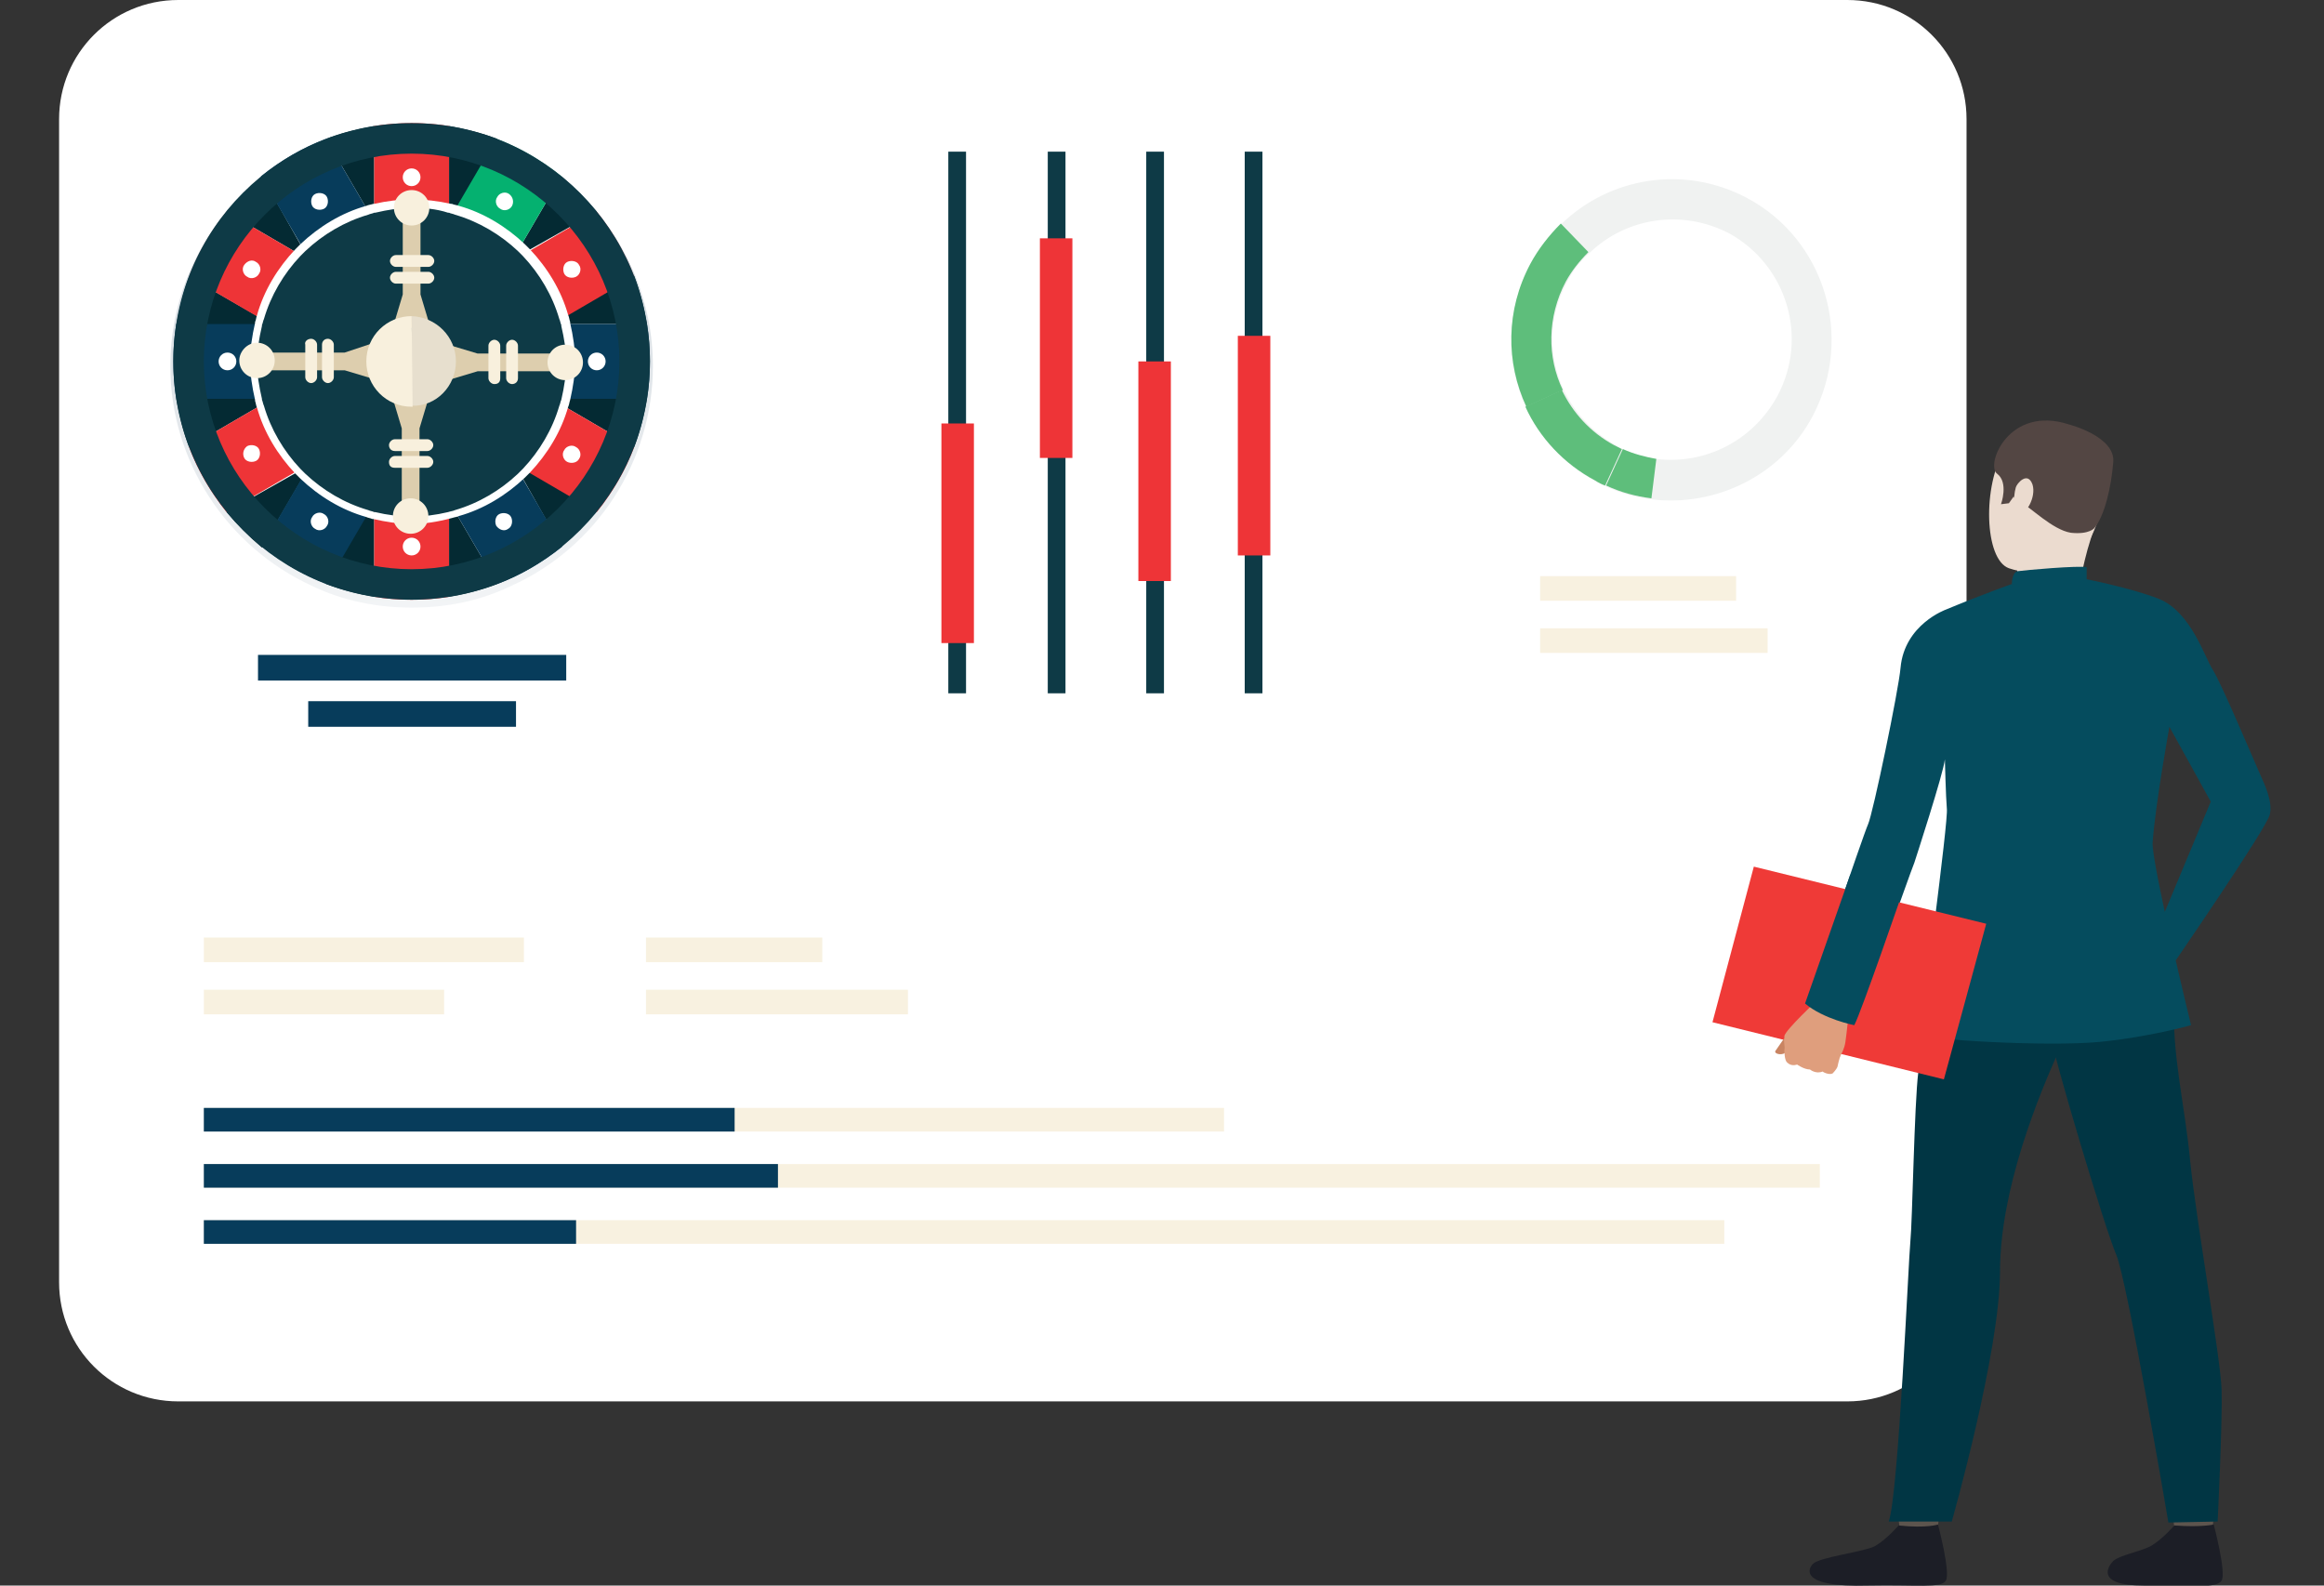 <?xml version="1.0" encoding="utf-8"?>
<!-- Generator: Adobe Illustrator 24.0.2, SVG Export Plug-In . SVG Version: 6.00 Build 0)  -->
<svg version="1.1" id="Layer_1" xmlns="http://www.w3.org/2000/svg" xmlns:xlink="http://www.w3.org/1999/xlink" x="0px" y="0px"
	 viewBox="0 0 236 161" style="enable-background:new 0 0 236 161;" xml:space="preserve">
<rect x="0" y="0" width="236" height="161" fill="#333333" stroke="none"/>
<style type="text/css">
	.st0{fill:#FFFFFF;}
	.st1{fill:#F0F2F1;}
	.st2{fill:#5EBE7B;}
	.st3{fill:#F8F1E0;}
	.st4{fill:#073C5B;}
	.st5{opacity:0.73;fill:#FFFFFF;}
	.st6{fill:#0E3A46;}
	.st7{fill:#EE3437;}
	.st8{fill:url(#SVGID_1_);}
	.st9{fill:#042A33;}
	.st10{fill:#05B170;}
	.st11{fill:#DDCEAE;}
	.st12{fill:#F8F0DD;}
	.st13{fill:#E7DFCE;}
	.st14{fill:#5D554E;}
	.st15{fill:#1C1E26;}
	.st16{fill:#013644;}
	.st17{fill:#EBDBCF;}
	.st18{fill:#534643;}
	.st19{fill:#054C5E;}
	.st20{fill:#EF3A37;}
	.st21{fill:#C98462;}
	.st22{fill:#DF9E7D;}
</style>
<g>
	<g>
		<g>
			<path class="st0" d="M187.6,142.3H18.1c-6.7,0-12.1-5.4-12.1-12.1V12.1C6,5.4,11.4,0,18.1,0h169.5c6.7,0,12.1,5.4,12.1,12.1
				v118.2C199.6,136.9,194.3,142.3,187.6,142.3z"/>
			<g>
				<g>
					<g>
						<path class="st1" d="M177.4,20.1c-6.4-3.4-14-2.1-18.9,2.7c-1.2,1.2-2.2,2.5-3.1,4.1c-2.5,4.7-2.5,10-0.4,14.5
							c1.4,3.1,3.9,5.8,7.1,7.5c0.3,0.2,0.6,0.3,1,0.5c1.5,0.7,3,1.1,4.6,1.3c6.5,0.8,13.2-2.4,16.4-8.5
							C188.3,34.2,185.3,24.3,177.4,20.1z M180.5,40.2c-2.5,4.6-7.4,7-12.3,6.4c-1.2-0.1-2.3-0.5-3.4-1c-0.2-0.1-0.5-0.2-0.7-0.4
							c-2.4-1.3-4.2-3.3-5.3-5.6c-1.6-3.4-1.6-7.4,0.3-10.9c0.6-1.2,1.4-2.2,2.3-3c3.7-3.6,9.4-4.5,14.2-2
							C181.4,26.9,183.7,34.2,180.5,40.2z"/>
					</g>
				</g>
				<g>
					<g>
						<path class="st2" d="M158.7,39.6l-3.7,1.7c-2.1-4.5-2.1-9.8,0.4-14.5c0.8-1.5,1.9-2.9,3.1-4.1l2.8,2.9c-0.9,0.9-1.7,1.9-2.3,3
							C157.1,32.2,157.1,36.3,158.7,39.6z"/>
					</g>
				</g>
				<g>
					<g>
						<path class="st2" d="M164.7,45.6l-1.7,3.7c-0.3-0.1-0.7-0.3-1-0.5c-3.2-1.7-5.7-4.4-7.1-7.5l3.7-1.7c1.1,2.3,2.9,4.3,5.3,5.6
							C164.3,45.4,164.5,45.5,164.7,45.6z"/>
					</g>
				</g>
				<g>
					<g>
						<path class="st2" d="M167.7,50.6c-1.6-0.2-3.1-0.6-4.6-1.3l1.7-3.7c1.1,0.5,2.3,0.8,3.4,1L167.7,50.6z"/>
					</g>
				</g>
			</g>
			<rect x="20.7" y="95.2" class="st3" width="32.5" height="2.5"/>
			<rect x="20.7" y="100.5" class="st3" width="24.4" height="2.5"/>
			<rect x="65.6" y="95.2" class="st3" width="17.9" height="2.5"/>
			<rect x="65.6" y="100.5" class="st3" width="26.6" height="2.5"/>
			<rect x="156.4" y="58.5" class="st3" width="19.9" height="2.5"/>
			<rect x="156.4" y="63.8" class="st3" width="23.1" height="2.5"/>
			<rect x="20.7" y="112.5" class="st3" width="103.6" height="2.4"/>
			<rect x="20.7" y="118.2" class="st3" width="164.1" height="2.4"/>
			<rect x="20.7" y="123.9" class="st3" width="154.4" height="2.4"/>
			<rect x="20.7" y="112.5" class="st4" width="53.9" height="2.4"/>
			<rect x="20.7" y="118.2" class="st4" width="58.3" height="2.4"/>
			<rect x="20.7" y="123.9" class="st4" width="37.8" height="2.4"/>
			<rect x="31.3" y="71.2" class="st4" width="21.1" height="2.6"/>
			<rect x="26.2" y="66.5" class="st4" width="31.3" height="2.6"/>
			<path class="st5" d="M133.7,77H90.9c-4.9,0-8.9-4-8.9-8.9V18.4c0-4.9,4-8.9,8.9-8.9h42.8c4.9,0,8.9,4,8.9,8.9v49.8
				C142.5,73.1,138.6,77,133.7,77z"/>
			<g>
				<rect x="96.3" y="15.4" class="st6" width="1.8" height="55"/>
				<rect x="106.4" y="15.4" class="st6" width="1.8" height="55"/>
				<rect x="116.4" y="15.4" class="st6" width="1.8" height="55"/>
				<rect x="126.4" y="15.4" class="st6" width="1.8" height="55"/>
			</g>
			<rect x="95.6" y="43" class="st7" width="3.3" height="22.3"/>
			<rect x="105.6" y="24.2" class="st7" width="3.3" height="22.3"/>
			<rect x="115.6" y="36.7" class="st7" width="3.3" height="22.3"/>
			<rect x="125.7" y="34.1" class="st7" width="3.3" height="22.3"/>
			<g>
				<linearGradient id="SVGID_1_" gradientUnits="userSpaceOnUse" x1="41.816" y1="21.156" x2="41.816" y2="78.797">
					<stop  offset="0" style="stop-color:#D3DAE0"/>
					<stop  offset="1" style="stop-color:#FFFFFF"/>
				</linearGradient>
				<path class="st8" d="M41.8,61.7c-3.5,0-7-0.7-10.1-2.2c-8.7-4-14.4-12.7-14.4-22.3c0-13.5,11-24.5,24.5-24.5s24.5,11,24.5,24.5
					c0,9.6-5.7,18.4-14.4,22.3C48.8,61,45.4,61.7,41.8,61.7z M41.8,14C29,14,18.6,24.4,18.6,37.2c0,9.1,5.4,17.4,13.6,21.2
					c3,1.4,6.3,2.1,9.6,2.1c3.4,0,6.6-0.7,9.6-2.1c8.3-3.8,13.6-12.1,13.6-21.2C65.1,24.4,54.6,14,41.8,14z"/>
			</g>
			<g>
				<g>
					<g>
						<g>
							<path class="st9" d="M17.9,40.5c0.3,1.7,0.7,3.3,1.3,4.9l8.4-4.9H17.9z"/>
						</g>
						<g>
							<path class="st9" d="M26.6,17.9c-1.3,1.1-2.5,2.3-3.6,3.6l8.4,4.9L26.6,17.9z"/>
						</g>
						<g>
							<path class="st9" d="M19.2,28.1c-0.6,1.6-1,3.2-1.3,4.9h9.8L19.2,28.1z"/>
						</g>
						<g>
							<path class="st9" d="M38,12.8c-1.7,0.3-3.3,0.7-4.9,1.3l4.9,8.4V12.8z"/>
						</g>
						<g>
							<path class="st9" d="M50.5,14.1c-1.6-0.6-3.2-1-4.9-1.3v9.8L50.5,14.1z"/>
						</g>
						<g>
							<path class="st9" d="M65.7,32.9c-0.3-1.7-0.7-3.3-1.3-4.9L56,32.9H65.7z"/>
						</g>
						<g>
							<path class="st9" d="M60.6,21.5c-1.1-1.3-2.3-2.5-3.6-3.6l-4.9,8.4L60.6,21.5z"/>
						</g>
						<g>
							<path class="st9" d="M33.1,59.3c1.6,0.6,3.2,1,4.9,1.3v-9.8L33.1,59.3z"/>
						</g>
						<g>
							<path class="st9" d="M45.6,60.6c1.7-0.3,3.3-0.7,4.9-1.3l-4.9-8.4V60.6z"/>
						</g>
						<g>
							<path class="st9" d="M57,55.5c1.3-1.1,2.5-2.3,3.6-3.6l-8.4-4.9L57,55.5z"/>
						</g>
						<g>
							<path class="st9" d="M23,52c1.1,1.3,2.3,2.5,3.6,3.6l4.9-8.4L23,52z"/>
						</g>
						<g>
							<path class="st9" d="M56,40.5l8.4,4.9c0.6-1.6,1-3.2,1.3-4.9H56z"/>
						</g>
					</g>
					<g>
						<g>
							<path class="st7" d="M64.4,28.1c-0.9-2.4-2.2-4.6-3.8-6.6l-7.2,4.2c1.7,1.8,3.1,4.1,3.8,6.6L64.4,28.1z"/>
						</g>
						<g>
							<path class="st10" d="M57,17.9c-2-1.6-4.2-2.9-6.6-3.8l-4.2,7.2c2.5,0.7,4.7,2,6.6,3.8L57,17.9z"/>
						</g>
						<g>
							<path class="st4" d="M57.4,40.5h8.3c0.2-1.2,0.3-2.5,0.3-3.8c0-1.3-0.1-2.6-0.3-3.8h-8.3c0.3,1.2,0.5,2.5,0.5,3.8
								C57.9,38,57.7,39.3,57.4,40.5z"/>
						</g>
						<g>
							<path class="st4" d="M26.2,32.9h-8.3c-0.2,1.2-0.3,2.5-0.3,3.8c0,1.3,0.1,2.6,0.3,3.8h8.3c-0.3-1.2-0.5-2.5-0.5-3.8
								C25.8,35.4,25.9,34.2,26.2,32.9z"/>
						</g>
						<g>
							<path class="st7" d="M45.6,21.1v-8.3c-1.2-0.2-2.5-0.3-3.8-0.3c-1.3,0-2.6,0.1-3.8,0.3v8.3c1.2-0.3,2.5-0.5,3.8-0.5
								C43.1,20.7,44.4,20.8,45.6,21.1z"/>
						</g>
						<g>
							<path class="st7" d="M60.6,52c1.6-2,2.9-4.2,3.8-6.6l-7.2-4.2c-0.7,2.5-2,4.7-3.8,6.6L60.6,52z"/>
						</g>
						<g>
							<path class="st4" d="M33.1,14.1c-2.4,0.9-4.6,2.2-6.6,3.8l4.2,7.2c1.8-1.7,4.1-3.1,6.6-3.8L33.1,14.1z"/>
						</g>
						<g>
							<path class="st7" d="M38,52.3v8.3c1.2,0.2,2.5,0.3,3.8,0.3c1.3,0,2.6-0.1,3.8-0.3v-8.3c-1.2,0.3-2.5,0.5-3.8,0.5
								C40.5,52.8,39.2,52.6,38,52.3z"/>
						</g>
						<g>
							<path class="st7" d="M19.2,45.4c0.9,2.4,2.2,4.6,3.8,6.6l7.2-4.2c-1.7-1.8-3.1-4.1-3.8-6.6L19.2,45.4z"/>
						</g>
						<g>
							<path class="st7" d="M23,21.5c-1.6,2-2.9,4.2-3.8,6.6l7.2,4.2c0.7-2.5,2-4.7,3.8-6.6L23,21.5z"/>
						</g>
						<g>
							<path class="st4" d="M50.5,59.3c2.4-0.9,4.6-2.2,6.6-3.8l-4.2-7.2c-1.8,1.7-4.1,3.1-6.6,3.8L50.5,59.3z"/>
						</g>
						<g>
							<path class="st4" d="M26.6,55.5c2,1.6,4.2,2.9,6.6,3.8l4.2-7.2c-2.5-0.7-4.7-2-6.6-3.8L26.6,55.5z"/>
						</g>
						<g>
							<path class="st6" d="M57.9,36.7c0-1.3-0.2-2.6-0.5-3.8c-0.1-0.2-0.1-0.5-0.2-0.7c-0.7-2.5-2-4.7-3.8-6.6
								c-0.2-0.2-0.3-0.4-0.5-0.5c-1.8-1.7-4.1-3.1-6.6-3.8c-0.2-0.1-0.5-0.1-0.7-0.2c-1.2-0.3-2.5-0.5-3.8-0.5
								c-1.3,0-2.6,0.2-3.8,0.5c-0.2,0.1-0.5,0.1-0.7,0.2c-2.5,0.7-4.7,2-6.6,3.8c-0.2,0.2-0.4,0.3-0.5,0.5
								c-1.7,1.8-3.1,4.1-3.8,6.6c-0.1,0.2-0.1,0.5-0.2,0.7c-0.3,1.2-0.5,2.5-0.5,3.8c0,1.3,0.2,2.6,0.5,3.8
								c0.1,0.2,0.1,0.5,0.2,0.7c0.7,2.5,2,4.7,3.8,6.6c0.2,0.2,0.3,0.4,0.5,0.5c1.8,1.7,4.1,3.1,6.6,3.8c0.2,0.1,0.5,0.1,0.7,0.2
								c1.2,0.3,2.5,0.5,3.8,0.5c1.3,0,2.6-0.2,3.8-0.5c0.2-0.1,0.5-0.1,0.7-0.2c2.5-0.7,4.7-2,6.6-3.8c0.2-0.2,0.4-0.3,0.5-0.5
								c1.7-1.8,3.1-4.1,3.8-6.6c0.1-0.2,0.1-0.5,0.2-0.7C57.7,39.3,57.9,38,57.9,36.7z"/>
							<path class="st0" d="M41.8,53.2c-1.3,0-2.6-0.2-3.9-0.5l-0.1,0c-0.2-0.1-0.4-0.1-0.6-0.2c-2.5-0.7-4.8-2.1-6.7-3.9
								c-0.2-0.2-0.4-0.4-0.5-0.5c-1.8-1.9-3.2-4.2-3.9-6.7c-0.1-0.2-0.1-0.4-0.2-0.7l0-0.1c-0.3-1.3-0.5-2.6-0.5-3.9
								c0-1.3,0.2-2.6,0.5-3.9l0-0.1c0.1-0.2,0.1-0.4,0.2-0.7c0.7-2.5,2.1-4.8,3.9-6.7c0.2-0.2,0.4-0.4,0.5-0.5
								c1.9-1.8,4.2-3.2,6.7-3.9c0.2-0.1,0.4-0.1,0.7-0.2l0.1,0c2.6-0.6,5.1-0.6,7.8,0l0.1,0c0.2,0.1,0.4,0.1,0.7,0.2
								c2.5,0.7,4.8,2.1,6.7,3.9c0.2,0.2,0.4,0.4,0.5,0.5c1.8,1.9,3.2,4.2,3.9,6.7c0.1,0.2,0.1,0.4,0.2,0.7l0,0.1
								c0.3,1.3,0.5,2.6,0.5,3.9c0,1.3-0.2,2.6-0.5,3.9c-0.1,0.3-0.1,0.5-0.2,0.7c-0.7,2.5-2.1,4.8-3.9,6.7
								c-0.2,0.2-0.4,0.4-0.5,0.5c-1.9,1.8-4.2,3.2-6.7,3.9c-0.2,0.1-0.4,0.1-0.7,0.2C44.4,53,43.1,53.2,41.8,53.2z M41.8,21.1
								c-1.2,0-2.4,0.2-3.7,0.5l-0.1,0c-0.2,0.1-0.4,0.1-0.6,0.2c-2.4,0.7-4.6,2-6.4,3.7c-0.2,0.2-0.3,0.3-0.5,0.5
								c-1.7,1.8-3,4-3.7,6.4c-0.1,0.2-0.1,0.4-0.2,0.6l0,0.1c-0.3,1.3-0.5,2.5-0.5,3.7c0,1.2,0.2,2.4,0.5,3.7l0,0.1
								c0.1,0.2,0.1,0.4,0.2,0.6c0.7,2.4,2,4.6,3.7,6.4c0.2,0.2,0.3,0.3,0.5,0.5c1.8,1.7,4,3,6.4,3.7c0.2,0.1,0.4,0.1,0.6,0.2l0.1,0
								c2.5,0.6,4.9,0.6,7.4,0c0.3-0.1,0.5-0.1,0.7-0.2c2.4-0.7,4.6-2,6.4-3.7c0.2-0.2,0.3-0.3,0.5-0.5c1.7-1.8,3-4,3.7-6.4
								c0.1-0.2,0.1-0.4,0.2-0.6c0.3-1.3,0.5-2.6,0.5-3.8c0-1.2-0.2-2.4-0.5-3.7l0-0.1c-0.1-0.2-0.1-0.4-0.2-0.6
								c-0.7-2.4-2-4.6-3.7-6.4c-0.2-0.2-0.3-0.3-0.5-0.5c-1.8-1.7-4-3-6.4-3.7c-0.2-0.1-0.4-0.1-0.6-0.2l-0.1,0
								C44.3,21.2,43,21.1,41.8,21.1z"/>
						</g>
					</g>
					<g>
						<path class="st6" d="M41.8,15.6c11.6,0,21.1,9.5,21.1,21.1c0,11.6-9.5,21.1-21.1,21.1c-11.6,0-21.1-9.5-21.1-21.1
							C20.7,25.1,30.2,15.6,41.8,15.6L41.8,15.6z M41.8,12.5c-13.4,0-24.2,10.8-24.2,24.2c0,13.4,10.8,24.2,24.2,24.2
							C55.2,60.9,66,50.1,66,36.7C66,23.4,55.2,12.5,41.8,12.5L41.8,12.5z"/>
					</g>
					<g>
						<path class="st0" d="M42.7,18c0,0.5-0.4,0.9-0.9,0.9c-0.5,0-0.9-0.4-0.9-0.9c0-0.5,0.4-0.9,0.9-0.9
							C42.3,17.1,42.7,17.5,42.7,18z"/>
					</g>
					<g>
						<path class="st0" d="M33.2,20c0.2,0.4,0.1,1-0.3,1.2c-0.4,0.2-1,0.1-1.2-0.3c-0.2-0.4-0.1-1,0.3-1.2
							C32.4,19.5,33,19.6,33.2,20z"/>
					</g>
					<g>
						<path class="st0" d="M26,26.6c0.4,0.2,0.6,0.8,0.3,1.2c-0.2,0.4-0.8,0.6-1.2,0.3c-0.4-0.2-0.6-0.8-0.3-1.2
							C25.1,26.5,25.6,26.3,26,26.6z"/>
					</g>
					<g>
						<path class="st0" d="M23.1,35.8c0.5,0,0.9,0.4,0.9,0.9c0,0.5-0.4,0.9-0.9,0.9c-0.5,0-0.9-0.4-0.9-0.9
							C22.2,36.2,22.6,35.8,23.1,35.8z"/>
					</g>
					<g>
						<path class="st0" d="M25.1,45.3c0.4-0.2,1-0.1,1.2,0.3c0.2,0.4,0.1,1-0.3,1.2c-0.4,0.2-1,0.1-1.2-0.3
							C24.6,46.1,24.7,45.6,25.1,45.3z"/>
					</g>
					<g>
						<path class="st0" d="M31.7,52.5c0.2-0.4,0.8-0.6,1.2-0.3c0.4,0.2,0.6,0.8,0.3,1.2C33,53.8,32.4,54,32,53.7
							C31.6,53.5,31.4,52.9,31.7,52.5z"/>
					</g>
					<g>
						<path class="st0" d="M40.9,55.5c0-0.5,0.4-0.9,0.9-0.9c0.5,0,0.9,0.4,0.9,0.9c0,0.5-0.4,0.9-0.9,0.9
							C41.3,56.4,40.9,56,40.9,55.5z"/>
					</g>
					<g>
						<path class="st0" d="M50.4,53.4c-0.2-0.4-0.1-1,0.3-1.2c0.4-0.2,1-0.1,1.2,0.3c0.2,0.4,0.1,1-0.3,1.2
							C51.2,54,50.7,53.8,50.4,53.4z"/>
					</g>
					<g>
						<path class="st0" d="M57.6,46.9c-0.4-0.2-0.6-0.8-0.3-1.2c0.2-0.4,0.8-0.6,1.2-0.3c0.4,0.2,0.6,0.8,0.3,1.2
							C58.6,47,58,47.1,57.6,46.9z"/>
					</g>
					<g>
						<path class="st0" d="M60.6,37.6c-0.5,0-0.9-0.4-0.9-0.9c0-0.5,0.4-0.9,0.9-0.9c0.5,0,0.9,0.4,0.9,0.9
							C61.5,37.2,61.1,37.6,60.6,37.6z"/>
					</g>
					<g>
						<path class="st0" d="M58.5,28.1c-0.4,0.2-1,0.1-1.2-0.3c-0.2-0.4-0.1-1,0.3-1.2c0.4-0.2,1-0.1,1.2,0.3
							C59.1,27.3,58.9,27.9,58.5,28.1z"/>
					</g>
					<g>
						<path class="st0" d="M52,20.9c-0.2,0.4-0.8,0.6-1.2,0.3c-0.4-0.2-0.6-0.8-0.3-1.2c0.2-0.4,0.8-0.6,1.2-0.3
							C52.1,20,52.2,20.5,52,20.9z"/>
					</g>
					<g>
						<g>
							<polygon class="st11" points="43.6,32.9 42.7,29.9 42.7,21.2 40.9,21.2 40.9,29.9 40,32.9 40.9,32.9 40.9,33.3 42.7,33.3 
								42.7,32.9 							"/>
						</g>
						<g>
							<path class="st12" d="M43.6,21.1c0,1-0.8,1.8-1.8,1.8c-1,0-1.8-0.8-1.8-1.8c0-1,0.8-1.8,1.8-1.8
								C42.8,19.3,43.6,20.1,43.6,21.1z"/>
						</g>
						<g>
							<path class="st12" d="M44.1,26.5c0,0.3-0.3,0.6-0.6,0.6h-3.3c-0.3,0-0.6-0.3-0.6-0.6l0,0c0-0.3,0.3-0.6,0.6-0.6h3.3
								C43.8,25.9,44.1,26.2,44.1,26.5L44.1,26.5z"/>
						</g>
						<g>
							<path class="st12" d="M44.1,28.2c0,0.3-0.3,0.6-0.6,0.6h-3.3c-0.3,0-0.6-0.3-0.6-0.6l0,0c0-0.3,0.3-0.6,0.6-0.6h3.3
								C43.8,27.6,44.1,27.9,44.1,28.2L44.1,28.2z"/>
						</g>
					</g>
					<g>
						<g>
							<polygon class="st11" points="38,34.8 35,35.8 26.3,35.8 26.3,37.6 35,37.6 38,38.5 38,37.6 38.3,37.6 38.3,35.8 38,35.8 
															"/>
						</g>
						<g>
							<path class="st12" d="M26.1,34.8c1,0,1.8,0.8,1.8,1.8c0,1-0.8,1.8-1.8,1.8s-1.8-0.8-1.8-1.8C24.3,35.7,25.1,34.8,26.1,34.8z"
								/>
						</g>
						<g>
							<path class="st12" d="M31.6,34.4c0.3,0,0.6,0.3,0.6,0.6v3.3c0,0.3-0.3,0.6-0.6,0.6l0,0c-0.3,0-0.6-0.3-0.6-0.6V35
								C30.9,34.7,31.2,34.4,31.6,34.4L31.6,34.4z"/>
						</g>
						<g>
							<path class="st12" d="M33.3,34.4c0.3,0,0.6,0.3,0.6,0.6v3.3c0,0.3-0.3,0.6-0.6,0.6l0,0c-0.3,0-0.6-0.3-0.6-0.6V35
								C32.7,34.7,32.9,34.4,33.3,34.4L33.3,34.4z"/>
						</g>
					</g>
					<g>
						<g>
							<polygon class="st11" points="39.9,40.5 40.8,43.5 40.8,52.2 42.6,52.2 42.6,43.5 43.5,40.5 42.6,40.5 42.6,40.2 40.8,40.2 
								40.8,40.5 							"/>
						</g>
						<g>
							<path class="st12" d="M39.9,52.4c0-1,0.8-1.8,1.8-1.8s1.8,0.8,1.8,1.8c0,1-0.8,1.8-1.8,1.8S39.9,53.4,39.9,52.4z"/>
						</g>
						<g>
							<path class="st12" d="M39.5,46.9c0-0.3,0.3-0.6,0.6-0.6h3.3c0.3,0,0.6,0.3,0.6,0.6l0,0c0,0.3-0.3,0.6-0.6,0.6h-3.3
								C39.7,47.5,39.5,47.3,39.5,46.9L39.5,46.9z"/>
						</g>
						<g>
							<path class="st12" d="M39.5,45.2c0-0.3,0.3-0.6,0.6-0.6h3.3c0.3,0,0.6,0.3,0.6,0.6l0,0c0,0.3-0.3,0.6-0.6,0.6h-3.3
								C39.7,45.8,39.5,45.5,39.5,45.2L39.5,45.2z"/>
						</g>
					</g>
					<g>
						<g>
							<polygon class="st11" points="45.5,38.6 48.5,37.7 57.2,37.7 57.2,35.9 48.5,35.9 45.5,35 45.5,35.9 45.2,35.9 45.2,37.7 
								45.5,37.7 							"/>
						</g>
						<g>
							<path class="st12" d="M57.4,38.6c-1,0-1.8-0.8-1.8-1.8c0-1,0.8-1.8,1.8-1.8c1,0,1.8,0.8,1.8,1.8
								C59.2,37.8,58.4,38.6,57.4,38.6z"/>
						</g>
						<g>
							<path class="st12" d="M52,39c-0.3,0-0.6-0.3-0.6-0.6v-3.3c0-0.3,0.3-0.6,0.6-0.6l0,0c0.3,0,0.6,0.3,0.6,0.6v3.3
								C52.6,38.8,52.3,39,52,39L52,39z"/>
						</g>
						<g>
							<path class="st12" d="M50.2,39c-0.3,0-0.6-0.3-0.6-0.6v-3.3c0-0.3,0.3-0.6,0.6-0.6l0,0c0.3,0,0.6,0.3,0.6,0.6v3.3
								C50.8,38.8,50.6,39,50.2,39L50.2,39z"/>
						</g>
					</g>
					<g>
						<g>
							<path class="st13" d="M46.3,36.7c0-2.5-2-4.5-4.5-4.6v9.1C44.3,41.3,46.3,39.2,46.3,36.7z"/>
						</g>
						<g>
							<path class="st12" d="M41.8,32.1c-2.5,0-4.6,2-4.6,4.6c0,2.5,2,4.6,4.6,4.6c0,0,0,0,0.1,0L41.8,32.1
								C41.8,32.2,41.8,32.1,41.8,32.1z"/>
						</g>
					</g>
				</g>
			</g>
		</g>
		<g>
			<g>
				<path class="st14" d="M220.4,152.4c0,0,0.4,2.4,0.4,2.8c0,0.4,3.9-0.2,3.9-0.2l0.3-2.9C225.1,152.1,220.9,152.1,220.4,152.4z"/>
			</g>
			<g>
				<path class="st15" d="M220.8,154.9c0,0-1.2,1.4-2.4,2.1c-1.2,0.6-3.1,0.9-3.8,1.5c-0.5,0.5-1.9,2.5,3.1,2.5c5,0,7.4,0.3,7.9-0.5
					c0.5-0.8-0.8-5.7-0.8-5.7S223.6,155.1,220.8,154.9z"/>
			</g>
			<g>
				<path class="st14" d="M192.5,152.4c0,0,0.4,2.4,0.4,2.8c0,0.4,3.9-0.2,3.9-0.2l0.3-2.9C197.1,152.1,192.9,152.1,192.5,152.4z"/>
			</g>
			<g>
				<path class="st15" d="M192.8,154.9c0,0-1.2,1.4-2.4,2.1c-1.2,0.6-5.6,1.1-6.3,1.8c-0.5,0.5-1.4,2.4,5.6,2.2
					c5-0.1,7.4,0.3,7.9-0.5c0.5-0.8-0.8-5.7-0.8-5.7S195.7,155.2,192.8,154.9z"/>
			</g>
			<g>
				<path class="st16" d="M219,90.6c0,0,2.1,5.9,1.8,11.1c-0.3,5.1,1.1,10.7,1.6,16.1c0.6,6,3.1,20.1,3.2,23.3
					c0.1,3.2-0.4,13.4-0.4,13.4l-5,0.1c0,0-4.2-24.7-5.3-27.2c-1.1-2.5-6.5-20.5-6.7-22.5C208.1,102.8,219,90.6,219,90.6z"/>
			</g>
			<g>
				<path class="st16" d="M197.9,91.7c0,0-2.8,14-3.1,17.2c-0.4,3.1-0.6,15.2-0.8,17.1c-0.2,2-1.2,25.6-2.2,28.5h6.4
					c0,0,4.9-17.2,4.9-25.4s3.8-17.7,6.3-23.1c2.5-5.4,8.1-5.5,9.6-15.5C219,90.6,199.9,88.5,197.9,91.7z"/>
			</g>
			<g>
				<path class="st17" d="M211,43.7c0,0-5.1-1.8-7.4,1.9c-2.3,3.7-2.1,11.2,0.4,12.1c2.6,0.9,6.4,0.4,7.7-1.9
					c1.3-2.3,2.5-5.7,2.4-7.9C214.1,45.6,212.3,44.3,211,43.7z"/>
			</g>
			<g>
				<path class="st17" d="M204.8,57.4c0,0,0.2,1.3-0.1,1.9c-0.3,0.6,6.4,0.6,6.4,0.6s0.5-3.4,1.6-6.3
					C213.7,50.7,204.8,57.4,204.8,57.4z"/>
			</g>
			<g>
				<path class="st18" d="M212.7,53.6c0,0-0.5,0.7-2.4,0.5c-1.9-0.3-4.2-2.7-5-3c-0.8-0.3-0.8-0.7-0.8-0.7l-0.5,0.7l-0.8,0.1
					c0,0,0.8-2.2-0.4-3.1c-1.2-0.9,1.2-7,7.3-5c0,0,4.7,1.2,4.5,3.8C214.4,49.5,213.7,52.4,212.7,53.6z"/>
			</g>
			<g>
				<path class="st19" d="M204.3,59.3c0,0,0-1.2,0.6-1.3c0.6-0.1,6.3-0.6,7-0.4V59C211.9,59,210.5,59.7,204.3,59.3z"/>
			</g>
			<g>
				<path class="st17" d="M204.7,49.5c0.1-0.4,1.2-1.7,1.7-0.3c0.4,1.3-0.7,3.1-1.3,2.9C204.5,51.9,204.4,50.6,204.7,49.5z"/>
			</g>
			<g>
				<path class="st19" d="M204.3,59.3c0,0-3.1,1.1-6.7,2.6c0,0-4.2,1.5-4.6,5.9c-0.2,2.3-2.8,14.8-3.3,15.9
					c-0.5,1.1-6.2,18-6.4,18.3c-0.2,0.4,4.7,2.3,5,2.2c0.3-0.2,5.6-15.4,6.1-16.6c0,0,3-9.2,3.1-10.5c0,0,0.1,3.9,0.2,5
					c0.2,1.1-2.7,22.3-2.6,22.9c0.1,0.6,12.9,1.3,18.1,0.8c5.1-0.5,9.3-1.7,9.3-1.7s-4.1-16.8-3.9-18.6c0.3-4,1.7-11.7,1.7-11.7
					l4.2,7.6L219,94.6l1.2,4c0,0,10-14.5,10.3-15.9c0.3-1.3-0.5-3-1-4.1c-0.5-1.1-4-9.4-4.8-10.6c-0.8-1.2-2.2-5.9-5.5-7.2
					c-2.8-1.1-7.4-2-7.4-2L204.3,59.3z"/>
			</g>
			<g>
				<polygon class="st20" points="197.4,109.6 173.9,103.8 178.1,88 201.7,93.8 				"/>
			</g>
			<g>
				<path class="st21" d="M181.2,105.4c0,0-0.7,1-0.9,1.3c-0.2,0.3,0.6,0.5,1,0.2C181.6,106.6,181.2,105.4,181.2,105.4z"/>
			</g>
			<g>
				<path class="st22" d="M186.1,109c0,0,0.4-0.4,0.5-0.7c0,0,0.1-0.5,0.2-0.8c0-0.1,0.1-0.2,0.1-0.3c0.1-0.2,0.4-0.7,0.5-1.4
					c0.1-0.6,0.4-3.5,0.4-3.5l-1.8-0.4l-1.5-0.3c0,0-3.2,3-3.3,3.6c0,0.1,0,0.1,0,0.2c-0.1,0.5,0.1,0.9,0,1.2c0,0.1,0,1.1,0.3,1.3
					c0.3,0.3,0.7,0.3,1,0.2c0,0,0.7,0.5,1.3,0.5c0,0,0.6,0.5,1.3,0.2C185,108.8,185.7,109.2,186.1,109z"/>
			</g>
			<g>
				<path class="st19" d="M193.2,90.6c0,0-4.2,12.2-4.9,13.5c0,0-3.1-0.6-5-2.2l4.6-13.1L193.2,90.6z"/>
			</g>
		</g>
	</g>
</g>
</svg>
